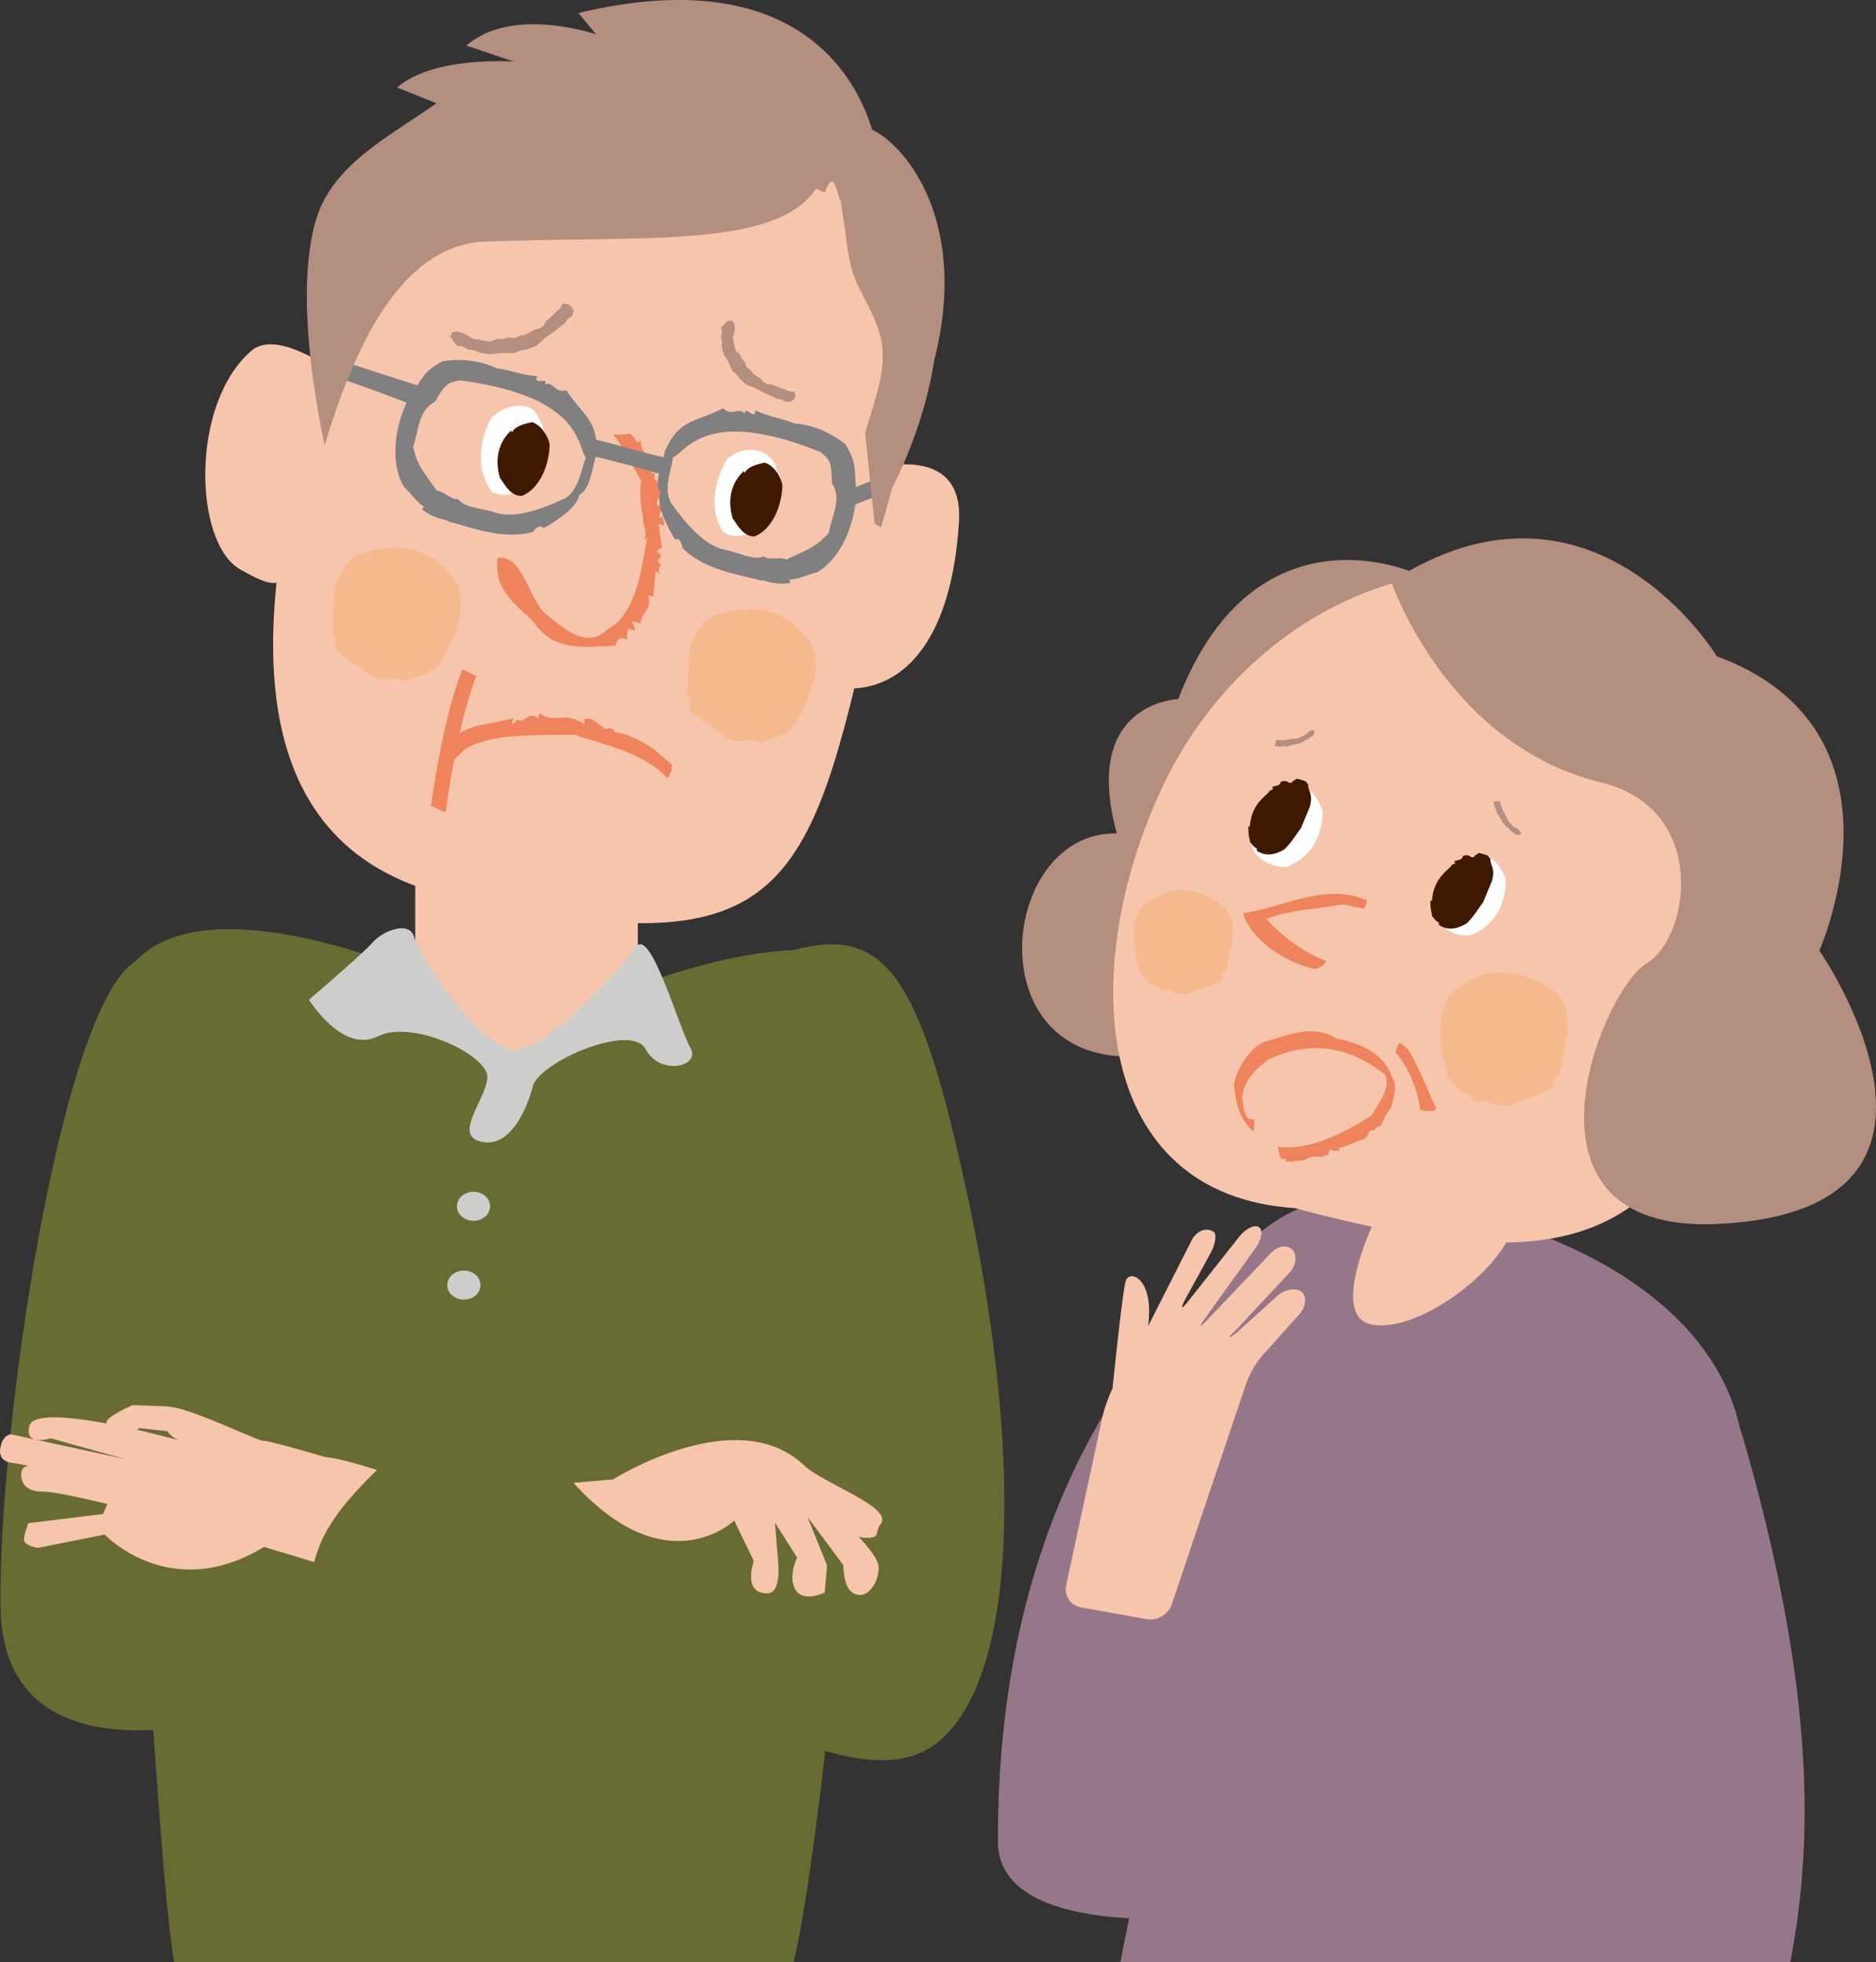 <?xml version="1.0" encoding="utf-8"?>
<!-- Generator: Adobe Illustrator 16.0.0, SVG Export Plug-In . SVG Version: 6.00 Build 0)  -->
<!DOCTYPE svg PUBLIC "-//W3C//DTD SVG 1.1//EN" "http://www.w3.org/Graphics/SVG/1.1/DTD/svg11.dtd">
<svg version="1.1" id="レイヤー_1" xmlns="http://www.w3.org/2000/svg" xmlns:xlink="http://www.w3.org/1999/xlink" x="0px"
	 y="0px" width="131.018px" height="137px" viewBox="0 0 131.018 137" style="enable-background:new 0 0 131.018 137;"
	 xml:space="preserve">
<rect x="0" y="0" width="131.018" height="137" fill="#333333" stroke="none"/>
<style type="text/css">
<![CDATA[
	.st0{fill:#808080;}
	.st1{fill:#B48E7E;}
	.st2{fill:#EE835C;}
	.st3{fill:#F6B98E;}
	.st4{fill:#F7C5AB;}
	.st5{fill:#96778A;}
	.st6{fill:#FFFFFF;}
	.st7{fill:#696C32;}
	.st8{fill:#CDCECC;}
	.st9{fill:#3E1900;}
]]>
</style>
<g>
	<g>
		<path class="st5" d="M121.739,100.412c-0.071-0.249-0.148-0.481-0.229-0.698c-1.492-7.032-9.023-13.559-23.127-15.951
			c-5.823-0.988-9.589,0.937-12.02,3.998c-5.946,4.905-16.759,17.1-16.666,40.866c0.016,4.016,5.086,5.095,9.161,5.313
			c-0.151,0.717-0.371,1.79-0.606,3.06h46.774C126.808,127.935,126.523,117.002,121.739,100.412z"/>
		<path class="st7" d="M65.681,121.493c5.686-4.976,5.49-21.088,1.937-37.79c-3.379-15.878-5.811-19.039-12.244-17.363
			c-5.212,0.201-11.124,2.617-11.124,2.617l-15.213-1.015c0,0-14.478-6.31-19.566-0.824c-5.272,3.171-9.635,33.074-9.431,45.151
			c0.148,8.744,7.95,8.614,10.659,8.527c0.568,7.969,0.974,13.265,1.459,16.203h43.261c0.697-2.815,1.446-8.186,2.217-14.746
			C60.806,123.17,63.631,123.287,65.681,121.493z"/>
	</g>
	<polygon class="st4" points="28.999,61.426 28.999,70.216 35.773,74.864 44.547,70.216 44.547,62.104 	"/>
	<path class="st4" d="M23.178,25.829c0,0-3.839-2.86-5.611-1.346c-4.271,3.651-4.062,13.361-0.819,15.256s2.625,0.521,4.216-0.024
		S23.178,25.829,23.178,25.829z"/>
	<path class="st4" d="M60.66,32.805c0,0,6.662-2.123,6.315,3.606c-0.5,8.262-3.826,11.616-7.581,11.665
		c-3.754,0.049-2.54-0.842-3.655-2.101S60.66,32.805,60.66,32.805z"/>
	<path class="st4" d="M21.373,29.984C26.577,10.251,38.8,4.142,49.849,7.056s16.477,11.352,11.536,33.481
		c-4.664,20.893-5.796,27.117-27.607,22.465C16.794,60.731,17.461,44.817,21.373,29.984z"/>
	<path class="st2" d="M38.376,43.078c1.175,0.924,2.614,2.268,4.115,0.822c2.085-1.115,2.365-4.723,2.728-6.379l-0.275,0.188
		c0.384-0.599-0.111-0.992-0.029-1.584c-0.176-0.748-0.267-1.822-0.142-2.58c-0.547-0.856-1.234-2.423-1.969-3.217
		c0.406,0.044,0.817,0.031,1.212-0.056c0.124,0.127,0.236,0.252,0.331,0.356c0.005,0.264,0.284,0.338,0.419,0.11
		c-0.121,1.021,1.207,1.371,0.717,2.38l0.274-0.19c-0.064,0.246-0.151,0.575,0.127,0.648c0.075,0.281,0.51,1.186,0.049,1.238
		c-0.044,0.165-0.108,0.41,0.009,0.528l0.365-0.253l-0.28,1.063c0.069,0.019,0.16-0.044,0.251-0.107l0.129,0.648l-0.419-0.11
		l0.24,1.64c-0.962,0.535,0.466,0.211-0.31,0.882l0.146,0.3c0.045,0.046,0.087,0.064,0.126,0.067
		c-0.172,0.126-0.287,0.396-0.021,0.664l-0.374-0.274l-0.175,1.795l-0.351-0.093c0.3,1.131-0.511,1.093-0.519,1.967l-0.627-0.165
		c0.026,0.182,0.264,0.418,0.199,0.665l-0.49-0.129l-0.055,0.774c-0.494-0.395-0.807,0.226-0.78,0.408
		c-2.267,0.103-4.367,0.425-5.749-1.692c-1.062-1.068-2.798-2.14-2.494-4.426C36.626,38.675,36.901,42.163,38.376,43.078z"/>
	<path class="st3" d="M23.163,44.288c0.594,0.171-0.042,0.867,0.45,1.236l2.251,1.626c0.207,0.221,1.286,0.455,1.771,0.209
		l0.953,0.25l0.048-0.252c0.565-0.01,1.897-0.424,2.272-1.394c1.261-2.005,1.801-4.476,0.709-5.631
		c-1.381-1.921-3.726-2.733-6.845-1.481C22.763,40.521,23.502,42.521,23.163,44.288z"/>
	<path class="st3" d="M47.923,48.583c0.595,0.171-0.041,0.867,0.451,1.237l2.251,1.625c0.206,0.221,1.286,0.455,1.771,0.21
		l0.954,0.249l0.047-0.251c0.566-0.011,1.898-0.425,2.272-1.395c1.262-2.005,1.802-4.475,0.71-5.631
		c-1.381-1.921-3.726-2.732-6.845-1.481C47.525,44.816,48.264,46.816,47.923,48.583z"/>
	<path class="st6" d="M50.786,32.059c-0.929,1.475-1.304,3.65-0.255,5.087c0.869,0.583,1.774,0.11,2.577-0.178
		c1.274-1.051,1.79-2.438,1.326-3.963c-0.013,0.05-0.077,0.083-0.142,0.117c0.043-0.626-0.492-1.308-1.149-1.6
		C52.359,31.284,51.39,31.443,50.786,32.059z"/>
	<path class="st6" d="M34.275,29.244c-0.826,1.534-1.051,3.73,0.095,5.092c0.906,0.521,1.778-0.012,2.558-0.354
		c1.2-1.136,1.619-2.555,1.052-4.045c-0.01,0.052-0.125-0.423-0.187-0.385c-0.354-0.783-0.467-1.062-1.145-1.175
		C35.849,28.193,34.835,28.588,34.275,29.244z"/>
	<g>
		<polygon class="st1" points="50.816,22.408 50.593,22.625 50.358,22.884 50.437,23.212 50.345,23.522 50.443,23.831 
			50.402,24.152 50.458,24.467 50.557,24.773 50.747,25.048 50.897,25.331 51.015,25.629 51.162,25.917 51.439,26.131 
			51.624,26.402 51.869,26.635 52.127,26.859 52.444,26.983 52.752,27.107 53.047,27.249 53.331,27.408 53.625,27.553 
			53.931,27.675 54.222,27.834 54.559,27.888 54.863,28.047 55.214,28.046 55.456,27.877 55.569,27.646 55.487,27.363 
			55.126,27.327 54.824,27.2 54.523,27.082 54.219,26.979 53.928,26.853 53.581,26.824 53.307,26.659 53.101,26.419 52.844,26.254 
			52.59,26.079 52.418,25.843 52.135,25.622 52.029,25.302 51.818,25.043 51.673,24.754 51.396,24.512 51.286,24.204 51.258,23.896 
			51.161,23.595 51.261,23.294 51.323,22.995 51.314,22.689 51.165,22.416 		"/>
	</g>
	<g>
		<polygon class="st1" points="31.458,23.504 31.65,23.803 31.888,24.131 32.326,24.193 32.679,24.409 33.1,24.445 33.486,24.618 
			33.898,24.697 34.316,24.732 34.725,24.669 35.133,24.646 35.545,24.66 35.958,24.644 36.324,24.473 36.728,24.413 37.106,24.282 
			37.478,24.133 37.746,23.888 38.011,23.651 38.292,23.434 38.592,23.235 38.877,23.021 39.14,22.784 39.442,22.579 39.63,22.285 
			39.937,22.068 40.061,21.738 39.937,21.442 39.69,21.24 39.307,21.199 39.133,21.521 38.867,21.752 38.613,21.983 38.375,22.225 
			38.114,22.444 37.954,22.758 37.651,22.945 37.278,23.038 36.979,23.209 36.67,23.374 36.314,23.437 35.938,23.609 35.5,23.574 
			35.103,23.665 34.69,23.68 34.289,23.838 33.867,23.812 33.472,23.711 33.061,23.676 32.722,23.456 32.372,23.274 31.988,23.154 
			31.592,23.181 		"/>
	</g>
	<path class="st0" d="M46.601,31.991c0.003,0.006,0.007,0.011,0.01,0.017c-0.067,0.39-0.169,0.773-0.258,1.16
		c-1.707-0.523-3.794-1.053-5.342-1.416c0.096-0.371,0.151-0.764,0.07-1.176C42.82,30.95,44.777,31.589,46.601,31.991z"/>
	<path class="st0" d="M53.345,40.534c0.579,0.196,1.225,0.282,1.833,0.173c-0.018-0.073-0.031-0.147-0.038-0.223
		c0.802-0.088,1.234-0.366,1.883-0.509c1.602-0.873,2.678-3.19,2.783-5.532c-0.164-1.954,0.035-2.071-0.761-3.423
		c-1.126-0.899-2.406-1.371-3.536-1.446c-0.753-0.325-1.838-0.474-2.741-0.919c-0.078,0.767-0.706-0.4-0.755,0.225
		c-0.419-0.5-0.935,0.246-1.506-0.375c-1.826,0.968-3.062,0.698-4.049,2.946c-0.26,1.062-0.791,2.292-0.342,2.927
		c-0.306,0.86,0.459,2.354,1.042,3.317c0.259-0.234,0.498,0.286,0.499,0.562c1.475,1.486,3.705,1.822,5.547,2.288
		C53.242,40.522,53.29,40.515,53.345,40.534z M53.351,38.833c-0.663,0.354-1.792-0.272-2.696-0.444
		c-1.417-0.246-2.753-1.81-3.832-3.334c-0.479-1.046,0.067-2.209,0.176-3.116c0.287-0.104,0.833-0.716,1.163-0.893
		c2.345-1.716,6.093-0.706,9.15,0.521c0.615,0.548,0.765,0.567,0.79,2.179c0.735,1.083-0.037,2.343-0.223,3.464
		c-0.938,1.071-1.706,1.23-2.931,1.853C54.348,38.857,53.607,39.148,53.351,38.833z"/>
	<path class="st0" d="M31.271,36.394c1.831,0.503,3.938,1.31,5.954,0.744c0.136-0.238,0.601-0.574,0.71-0.242
		c0.983-0.551,2.384-1.474,2.542-2.372c0.705-0.331,0.85-1.664,1.146-2.715c0.251-2.442-0.957-2.816-2.069-4.56
		c-0.804,0.259-0.883-0.646-1.495-0.416c0.267-0.567-0.855,0.138-0.546-0.567c-1.005-0.059-2.022-0.465-2.838-0.553
		c-1.02-0.492-2.365-0.713-3.789-0.486c-1.359,0.783-1.243,0.983-2.35,2.603c-1.063,2.089-1.27,4.637-0.308,6.186
		c0.494,0.444,0.733,0.899,1.388,1.371c-0.044,0.062-0.092,0.12-0.143,0.176c0.475,0.394,1.079,0.639,1.68,0.753
		C31.211,36.325,31.25,36.355,31.271,36.394z M30.485,34.243c-0.759-1.146-1.349-1.663-1.637-3.058
		c0.392-1.066,0.342-2.544,1.515-3.124c0.817-1.388,0.957-1.332,1.762-1.505c3.266,0.44,7.023,1.411,8.217,4.06
		c0.2,0.316,0.374,1.118,0.572,1.351c-0.353,0.842-0.451,2.123-1.384,2.797c-1.69,0.794-3.624,1.495-4.978,1.011
		c-0.872-0.296-2.163-0.308-2.565-0.942C31.609,34.979,31.108,34.36,30.485,34.243z"/>
	<path class="st0" d="M22.436,24.74l7.189,2.329c-0.241,0.412-0.464,0.829-0.639,1.268c-2.045-0.789-5.461-2.074-6.252-2.166
		C21.586,26.037,22.436,24.74,22.436,24.74z"/>
	<polygon class="st0" points="58.6,35.67 61.201,34.641 61.176,33.451 58.576,34.48 	"/>
	<path class="st1" d="M22.009,15.542c1.086-3.949,4.899-5.838,8.475-8.332l-2.748-1.094c2.518-2.23,8.152-1.816,8.152-1.816
		l-3.322-1.116c2.73-2.37,7.27-1.336,9.046-0.801L40.4,0.908c15.373-3.67,19.486,4.742,20.503,8.135
		c2.488,1.213,6.782,6.632,4.337,16.136c-0.722,4.797-2.905,8.819-2.905,8.819l-0.806,2.837l-0.451-0.296l-0.656-6.28
		c0.622-2.316,1.752-4.753,0.955-7.166c-0.294-0.89-0.731-1.728-1.165-2.565c-0.001-0.026-0.008-0.056-0.025-0.084
		c-1.079-1.769-1.012-3.883-1.4-5.869l-0.061-0.578c-0.013,0.009-0.036,0.009-0.067,0.002c-0.107-0.424-0.242-0.839-0.423-1.241
		c-0.057-0.127-0.234-0.099-0.299,0c-0.144,0.219-0.254,0.453-0.354,0.692c-0.296-0.16-0.552-0.282-0.618-0.238
		c-2.91,4.254-12.4,3.189-23.623,3.683c-4.605,0.589-7.983,5.275-10.674,14.198C22.107,28.409,20.611,20.624,22.009,15.542z"/>
	<path class="st1" d="M82.284,48.816c0,0-6.802,0.192-4.288,9.374c-8.524-0.181-10.04,17.494,2.847,15.41l17.88-33.614
		C98.722,39.986,87.625,34.972,82.284,48.816z"/>
	<path class="st4" d="M95.898,85.447c0,0-2.985,6.298-0.229,7.004c2.757,0.705,7.93-2.712,9.683-5.954
		C101.275,85.126,95.898,85.447,95.898,85.447z"/>
	<path class="st4" d="M121.343,73.764c5.807-12.627,1.491-27.01-9.636-32.126c-11.129-5.118-24.855,0.969-30.662,13.597
		c-5.807,12.626-4.703,28.201,9.384,29.12C109.98,89.58,115.539,86.391,121.343,73.764z"/>
	<path class="st6" d="M92.372,56.719c-0.035,1.741-0.858,3.19-2.524,3.812c-1.046,0.009-1.799-0.429-2.31-1.111
		c-0.486-1.579,0.041-2.901,1.268-3.92c-0.017,0.05,0.019,0.112,0.054,0.176c0.309-0.546,1.125-0.729,1.872-0.879
		C91.517,55.029,92.206,55.871,92.372,56.719z"/>
	<path class="st2" d="M88.435,64.16c1.434-0.539,2.901-0.66,4.176-0.828c0.413-0.068,0.771-0.15,1.105-0.161
		c0.023-0.02,0.056-0.028,0.094-0.017c0.02,0.006,0.04,0.012,0.06,0.018c0.202,0.008,0.397,0.049,0.594,0.142
		c0.18,0.007,0.358,0.044,0.531,0.099c0.074-0.02,0.164,0.016,0.249,0.038c0.135-0.168,0.211-0.391,0.201-0.602
		c-3.008-1.226-5.813,0.518-8.627,0.917c0.478,1.693,2.681,3.327,4.878,3.864c0.323,0.079,0.742-0.23,0.95-0.521
		C91.012,66.504,89.572,65.398,88.435,64.16z"/>
	<path class="st1" d="M97.168,40.611c0,0,3.81,11.372,14.666,14.027c7.553,1.849,6.169,10.828,3.18,12.611
		c-3.182,1.898-10.152,18.997,5.073,18.207c19.491-1.012,6.974-19.089,6.974-19.089s6.892-15.366-7.156-20.542
		C119.905,45.826,111.225,31.521,97.168,40.611z"/>
	<path class="st3" d="M108.93,75.038c-0.618,0.014-0.182,0.849-0.751,1.081l-2.592,0.998c-0.256,0.16-1.359,0.111-1.766-0.25
		l-0.986-0.002l0.019-0.255c-0.545-0.154-1.727-0.894-1.842-1.928c-0.708-2.26-0.601-4.786,0.75-5.625
		c1.825-1.505,4.3-1.692,6.996,0.313C110.276,71.497,109.051,73.242,108.93,75.038z"/>
	<path class="st3" d="M85.662,67.727c-0.481,0.011-0.142,0.66-0.585,0.841l-2.017,0.777c-0.199,0.125-1.059,0.087-1.374-0.194
		l-0.768-0.002l0.015-0.198c-0.424-0.12-1.345-0.696-1.434-1.5c-0.552-1.76-0.468-3.726,0.583-4.379
		c1.421-1.171,3.347-1.317,5.446,0.244C86.708,64.971,85.755,66.329,85.662,67.727z"/>
	<g>
		<path class="st1" d="M89.25,51.668l-0.093-0.019c-0.037,0.141-0.081,0.281-0.131,0.421l0.082,0.037l0.187,0.014l0.188,0.005
			l0.192-0.027l0.186,0.022l0.192-0.045l0.189-0.059l0.189-0.042l0.195-0.026l0.189-0.067l0.183-0.085l0.162-0.119l0.19-0.068
			l0.142-0.133l0.196-0.081l0.078-0.164l0.06-0.146l-0.094-0.114l-0.185,0.039l-0.166,0.098l-0.145,0.118l-0.135,0.133l-0.187,0.066
			l-0.172,0.092l-0.192,0.064l-0.201-0.014l-0.191,0.047l-0.192,0.014l-0.199,0.07l-0.19-0.023l-0.17,0.021L89.25,51.668z"/>
	</g>
	<g>
		<path class="st1" d="M104.776,56.032l-0.012-0.094c-0.145,0.011-0.292,0.014-0.44,0.01l-0.009,0.091l0.047,0.181l0.055,0.179
			l0.087,0.174l0.038,0.184l0.104,0.168l0.115,0.16l0.102,0.167l0.087,0.177l0.124,0.158l0.139,0.146l0.165,0.114l0.125,0.159
			l0.172,0.093l0.14,0.159l0.18,0.022l0.157,0.009l0.078-0.125l-0.097-0.162l-0.145-0.126l-0.159-0.099l-0.168-0.086l-0.123-0.155
			l-0.142-0.134l-0.122-0.162l-0.052-0.194l-0.105-0.167l-0.074-0.178l-0.13-0.166l-0.039-0.188l-0.073-0.155L104.776,56.032z"/>
	</g>
	<path class="st6" d="M105.164,61.516c-0.035,1.742-0.857,3.19-2.523,3.812c-1.047,0.009-1.8-0.429-2.311-1.11
		c-0.486-1.579,0.041-2.901,1.268-3.92c-0.017,0.049,0.019,0.111,0.054,0.176c0.31-0.546,1.126-0.729,1.872-0.88
		C104.31,59.826,104.998,60.669,105.164,61.516z"/>
	<path class="st4" d="M90.989,90.29c-0.318-0.381-1.066-0.342-1.661,0.086l-3.012,2.718c-0.596,0.428-0.64,0.373-0.1-0.121
		l3.718-3.978c0.541-0.495,0.705-1.253,0.364-1.685s-1.032-0.351-1.538,0.18l-4.487,4.715c-0.506,0.531-0.568,0.479-0.141-0.116
		l3.562-4.956c0.428-0.596,0.53-1.249,0.227-1.453c-0.303-0.203-0.924,0.101-1.378,0.675l-3.576,4.522
		c-0.454,0.574-0.547,0.515-0.205-0.134l1.782-3.239c0.342-0.648,0.447-1.341,0.205-1.498c-0.48-0.311-1.123-0.108-1.491,0.525
		l-3.072,6.059c0.012-0.134,0.024-0.27,0.037-0.41c0.267-2.93-1.332-3.552-1.599-2.752c-0.196,0.59-0.685,5.162-0.926,7.505
		c-0.293,0.622-0.577,1.411-0.697,1.967l-2.543,11.796c-0.154,0.717,0.31,1.408,1.031,1.537l4.607,0.824
		c0.722,0.129,1.503-0.334,1.737-1.028l5.226-15.506c0.233-0.694,0.856-1.679,1.384-2.188l2.166-2.426
		C91.137,91.399,91.307,90.671,90.989,90.29z"/>
	<path class="st8" d="M28.933,65.456c-0.308-1.232-2.229-0.446-2.897,0.334c-0.668,0.78-4.456,4.012-4.456,4.012
		s2.34,3.788,4.791,2.562s7.776,1.326,7.665,2.886c-0.111,1.561-2.428,4.022-0.423,4.469c2.006,0.445,3.162-2.218,3.608-3.89
		c0.445-1.671,6.866-4.468,7.869-2.573s3.899,1.226,3.119-0.111c-0.779-1.337-2.785-8.469-3.788-7.02
		c-1.003,1.448-6.525,7.484-8.648,7.194C33.476,73.006,29.267,66.793,28.933,65.456z"/>
	<g>
		<ellipse class="st8" cx="33.07" cy="84.227" rx="1.159" ry="1.014"/>
		<ellipse class="st8" cx="32.395" cy="89.729" rx="1.158" ry="1.014"/>
	</g>
	<g>
		<path class="st4" d="M26.328,102.635c-1.343-0.421-2.845-0.844-3.625-0.902c0,0-3.853-1.142-4.335-1.136
			c-0.483,0.007-7.015-3.272-7.067-2.144c-0.081,1.736,1.218,2.117,1.218,2.117s-9.97-2.787-10.46-1.02
			c-0.408,1.469,1.491,0.879,1.491,0.879l5.196,1.451l-7.968-1.734c0,0-0.617-0.003-0.765,1.012s0.98,0.999,0.98,0.999l0.975,0.186
			c-0.279,0.063-0.496,0.186-0.49,0.633c0.01,0.723,0.515,1.183,1.481,1.17c0.966-0.013,4.542,0.869,4.542,0.869l-0.312,0.697
			l-5.202,0.639c0,0-0.312,0.728-0.306,1.161s0.974,0.565,0.974,0.565l4.658-0.931c0,0,4.577,4.87,11.125,0.863l3.511,1.061
			C22.556,106.505,24.432,104.515,26.328,102.635z"/>
		<path class="st4" d="M11.781,98.203L9.268,98.11c0,0-1.911,0.81-1.843,1.249c0.086,0.545,0.819,1.253,1.307,1.058
			c0.486-0.195,0.987-0.704,0.987-0.704l2.02,0.223L11.781,98.203z"/>
	</g>
	<path class="st4" d="M40.048,103.532l2.765-0.235c0,0,8.626-5.454,13.339-0.984c1.374,1.304,6.261,2.923,5.359,4.095
		c-0.488,0.633,0.081,0.997-1.124,0.962c-1.206-0.034-2.106-1.676-2.106-1.676s3.066,2.61,3.081,3.747
		c0.016,1.136-0.734,1.714-0.734,1.714s-0.531,0.461-1.136,0.016s-0.594-1.886-0.594-1.886l-2.508-3.376l1.371,3.391l-0.164,1.896
		c0,0-1.448,0.73-2.026-0.176c-0.577-0.906,0.1-2.26,0.1-2.26l-1.548-2.442l0.228,2.838c0,0,0.217,2.06-0.729,2.094
		c-1.808,0.065-0.978-2.26-0.978-2.26l-1.363-2.822C51.28,106.167,46.558,110.74,40.048,103.532z"/>
	<path class="st2" d="M98.698,75.559c0.001,0.02,0.001,0.038,0.002,0.058c-0.018-0.038-0.036-0.077-0.057-0.115
		c-0.063-0.249-0.196-0.501-0.295-0.695c-0.109-0.219-0.252-0.524-0.455-0.719c0.01-0.013,0.02-0.024,0.029-0.034
		c-0.265-0.381-0.461-0.555-0.461-0.555c0.27-1.011,0.332-0.651,0.754-0.354c0.423,0.297,1.93,3.936,1.93,3.936
		s0.68,0.756-0.951,0.417C99.077,76.732,98.898,76.09,98.698,75.559z"/>
	<path class="st9" d="M54.641,33.871c-0.027,1.424-0.69,3.076-1.94,3.584c-0.784,0.008-1.156-0.722-1.54-1.279
		c-0.364-1.29-0.115-2.467,0.806-3.299c-0.013,0.04,0.014,0.091,0.04,0.144c0.231-0.446,0.844-0.597,1.404-0.719
		C54,32.492,54.516,33.18,54.641,33.871z"/>
	<path class="st9" d="M38.387,31.045c-0.026,1.423-0.69,3.076-1.939,3.584c-0.784,0.008-1.157-0.722-1.54-1.279
		c-0.365-1.29-0.115-2.468,0.805-3.3c-0.013,0.04,0.014,0.092,0.04,0.144c0.231-0.446,0.845-0.596,1.404-0.719
		C37.747,29.665,38.263,30.353,38.387,31.045z"/>
	<path class="st9" d="M104.091,59.954c-0.02-0.015-0.037-0.03-0.055-0.047c-0.047-0.048-0.084-0.101-0.111-0.159
		c-0.216-0.087-0.432-0.16-0.661-0.192c-0.077,0.078-0.159,0.141-0.254,0.154l-0.056,0.104c-0.056,0.016-0.121,0.029-0.188,0.034
		c-0.217-0.168-0.338-0.135-0.492-0.116c-0.029,0.014-0.058,0.027-0.086,0.043c-0.011,0.007-0.022,0.012-0.034,0.016
		c0.004,0.064-0.021,0.114-0.064,0.153c-0.034,0.02-0.07,0.043-0.106,0.066c-0.193,0.086-0.473,0.092-0.416,0.14l0.066,0.109
		c-0.028,0.021-0.057,0.043-0.085,0.065c-0.147,0.05-0.207,0.114-0.227,0.188c-0.247,0.214-0.489,0.452-0.678,0.682
		c-0.018-0.017-0.036-0.034-0.059-0.052c0.013,0.021,0.027,0.047,0.042,0.072c-0.092,0.114-0.171,0.225-0.229,0.33
		c-0.251,0.443-0.362,0.907-0.393,1.354c-0.024-0.013-0.054-0.02-0.094-0.011l-0.003,0.015c-0.022,0.247,0.007,0.49,0.046,0.732
		c0.034,0.127,0.06,0.256,0.075,0.386c0.027,0.013,0.056,0.024,0.083,0.037c0.087,0.187,0.231,0.292,0.373,0.353
		c0.007,0.047,0.008,0.098-0.001,0.159c0.629,0.462,1.354,0.27,1.934-0.083c0.476-0.436,0.893-1.136,1.168-1.5l0.615-1.479
		C104.456,60.534,104.037,60.423,104.091,59.954z"/>
	<path class="st9" d="M91.372,54.772c-0.02-0.016-0.038-0.031-0.055-0.048c-0.047-0.048-0.084-0.101-0.111-0.159
		c-0.216-0.087-0.433-0.16-0.661-0.192c-0.077,0.078-0.159,0.141-0.254,0.154l-0.057,0.104c-0.055,0.016-0.12,0.029-0.187,0.034
		c-0.218-0.167-0.338-0.135-0.493-0.115c-0.028,0.014-0.057,0.026-0.085,0.043c-0.012,0.006-0.022,0.011-0.034,0.015
		c0.004,0.064-0.021,0.114-0.064,0.153c-0.034,0.021-0.07,0.043-0.106,0.066c-0.193,0.086-0.474,0.092-0.416,0.141l0.065,0.108
		c-0.027,0.021-0.056,0.044-0.084,0.066c-0.148,0.049-0.207,0.114-0.227,0.188c-0.248,0.215-0.489,0.453-0.678,0.683
		c-0.018-0.018-0.036-0.034-0.06-0.053c0.014,0.022,0.027,0.047,0.042,0.073c-0.092,0.113-0.17,0.225-0.229,0.329
		c-0.25,0.444-0.361,0.908-0.393,1.354c-0.024-0.013-0.054-0.019-0.093-0.01l-0.004,0.014c-0.022,0.247,0.008,0.49,0.047,0.732
		c0.034,0.127,0.06,0.256,0.075,0.386c0.027,0.013,0.055,0.025,0.082,0.037c0.087,0.187,0.232,0.293,0.373,0.354
		c0.007,0.046,0.009,0.097,0,0.158c0.628,0.463,1.354,0.271,1.934-0.083c0.476-0.436,0.893-1.136,1.167-1.5l0.615-1.479
		C91.736,55.353,91.316,55.24,91.372,54.772z"/>
	<path class="st2" d="M97.134,77.335c-0.214,0.308-0.565,0.854-0.688,1.269c-0.14-0.003-0.406,0.164-0.454,0.268l0.061,0.07
		c-0.68-0.154-0.311,0.514-0.956,0.638c-0.367,0.13-1.406,0.593-1.615,0.589l0.082,0.174c-0.418-0.009-0.288,0.063-0.688-0.086
		l-0.163,0.449l-0.27-0.077l-0.018,0.139c-0.629-0.015-0.759-0.086-1.361,0.247l-1.273,0.109l-0.004-0.242
		c-0.555,0.229-0.387-0.529-0.562-0.812c2.168,0.294,4.669-0.934,6.582-2.209c0.495-0.855,1.375-1.98,0.924-2.824
		c-2.28-1.856-5.101-2.512-8.156-1.056c-0.966,0.707-1.779,1.591-1.813,2.666c0.079,0.488,0.037,1.077,0.442,1.468l0.379,0.044
		l0.019-0.139l-0.025,1.006c-0.979-0.82-1.234-1.833-1.405-3.226c0.152-1.177,1.186-2.68,2.106-3.041
		c1.597-0.449,3.388-1.31,5.068-0.229c1.268,0.202,3.28,0.873,3.856,2.655C97.617,75.749,97.353,76.716,97.134,77.335z"/>
	<path class="st2" d="M30.234,56.292c0.227,0.161,0.481,0.271,0.739,0.373l0.147,0.021c0.488-3.507,1.047-5.902,1.43-7.295
		c0.415-1.51,0.718-2.198,0.721-2.205l-0.489-0.218l-0.489-0.219c-0.051,0.113-1.248,2.843-2.204,9.585
		C30.113,56.28,30.171,56.247,30.234,56.292z"/>
	<path class="st2" d="M46.58,54.299c0.035-0.021,0.081-0.018,0.116,0.004c0.077-0.195,0.154-0.393,0.235-0.586
		c-0.013-0.03-0.024-0.061-0.038-0.091c-0.035-0.081,0.028-0.149,0.096-0.157c-0.421-0.401-0.894-0.767-1.347-1.178
		c-1.12-0.718-1.82-1.013-2.725-1.189c-0.158-0.501-0.571-0.074-0.723-0.243c-0.347-0.243-0.837-0.847-1.38-0.64L40.8,50.6
		l-0.271-0.288c0.014,0.041,0.024,0.088,0.039,0.126c-1.04-0.728-1.924,0.088-2.826-0.608c-0.217-0.021,0,0.521-0.383,0.188
		c-0.427-0.232-0.71,0.416-1.18,0.283c-0.23-0.161-0.116,0.439-0.441,0.148l0.131-0.3c-2.282,0.601-3.203,0.295-4.788,1.864
		c0.01,0.055,0.021,0.11,0.03,0.165c0.093,0.178,0.091,0.224,0.045,0.225c0.065,0.326,0.139,0.65,0.223,0.972
		c0.354-0.345,0.705-0.682,1.037-1.016c1.81-1.211,5.187-0.998,7.704-1.062C42.048,51.985,44.884,52.48,46.58,54.299z"/>
</g>
<g>
</g>
<g>
</g>
<g>
</g>
<g>
</g>
<g>
</g>
<g>
</g>
<g>
</g>
<g>
</g>
<g>
</g>
<g>
</g>
<g>
</g>
<g>
</g>
<g>
</g>
<g>
</g>
<g>
</g>
</svg>
